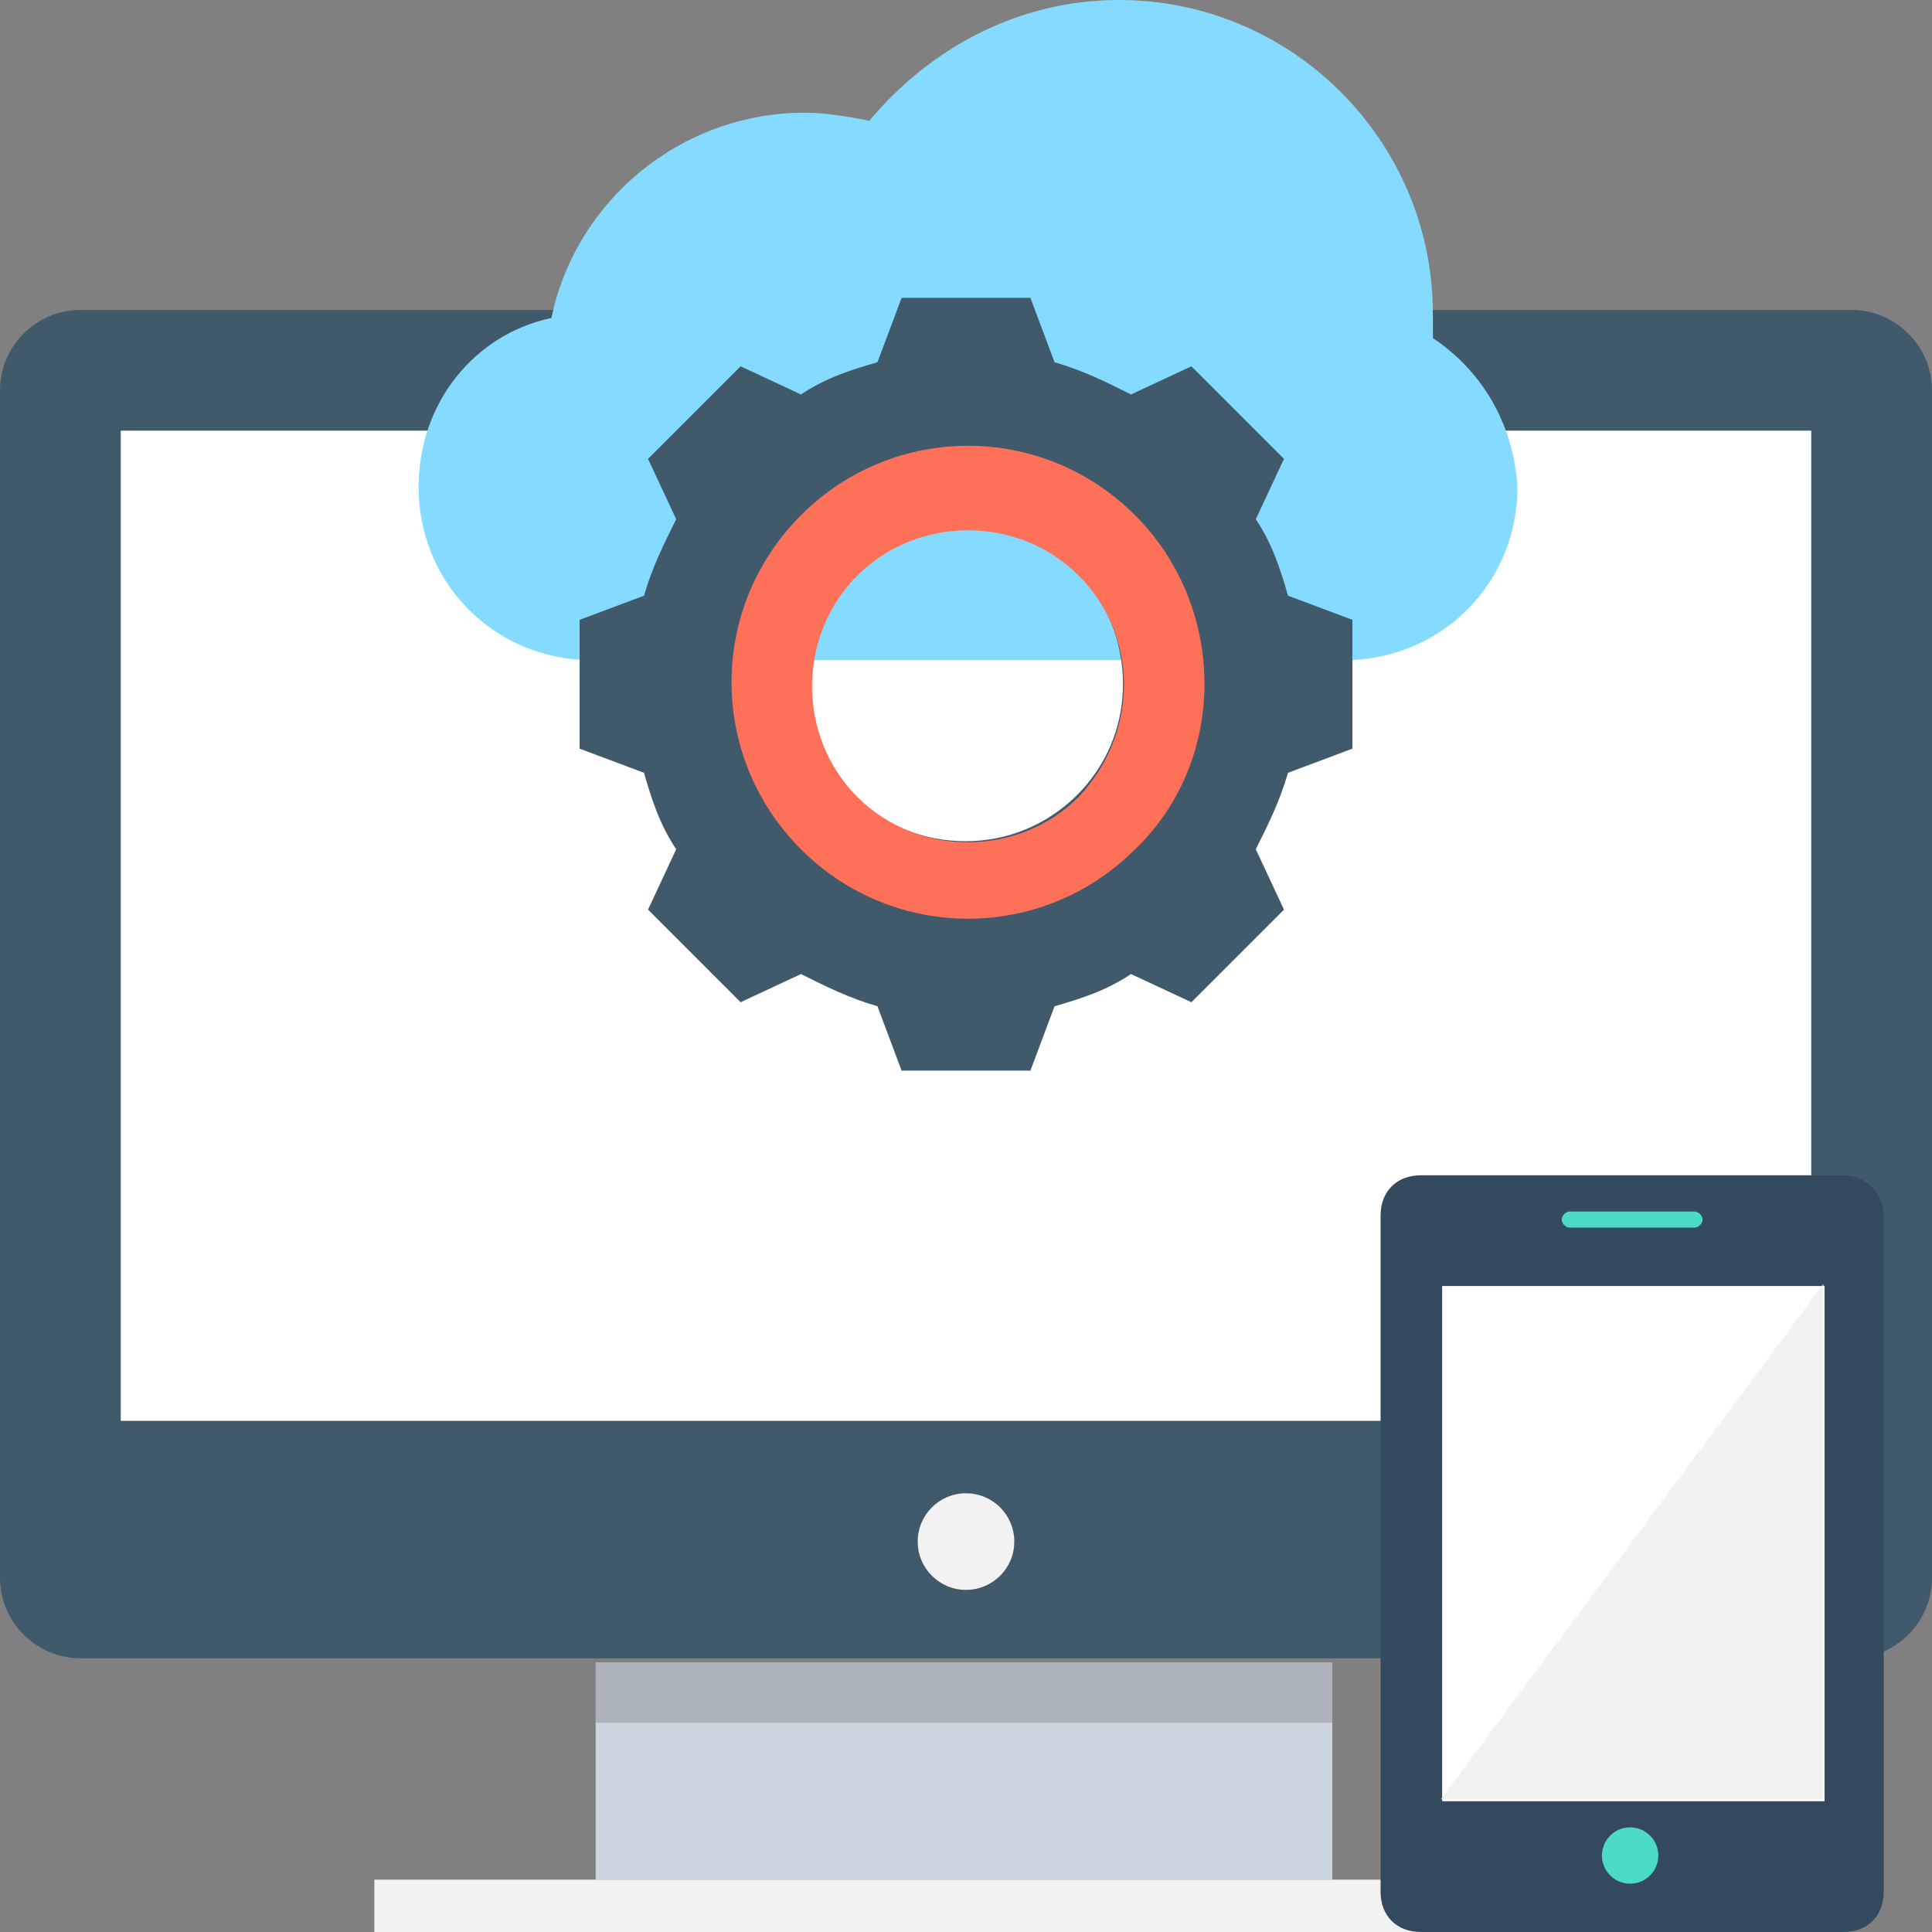<svg xmlns="http://www.w3.org/2000/svg" xmlns:xlink="http://www.w3.org/1999/xlink" id="Layer_1" viewBox="0 0 501.551 501.551" xml:space="preserve"><rect x="0" y="0" width="501.551" height="501.551" fill="#808080" stroke="none"/><path style="fill:#40596B;" d="M480.653,80.457H20.898C9.404,80.457,0,89.861,0,101.355V409.6c0,11.494,9.404,20.898,20.898,20.898 h459.755c11.494,0,20.898-9.404,20.898-20.898V101.355C501.551,89.861,492.147,80.457,480.653,80.457z"></path><rect x="31.347" y="111.804" style="fill:#FFFFFF;" width="438.857" height="257.045"></rect><rect x="154.645" y="431.543" style="fill:#CDD6E0;" width="191.216" height="56.425"></rect><rect x="97.176" y="487.967" style="fill:#F2F2F2;" width="307.2" height="13.584"></rect><rect x="154.645" y="431.543" style="fill:#ACB3BA;" width="191.216" height="15.673"></rect><path style="fill:#334A5E;" d="M478.563,305.11H368.849c-6.269,0-10.449,4.18-10.449,10.449v175.543 c0,6.269,4.18,10.449,10.449,10.449h109.714c6.269,0,10.449-4.18,10.449-10.449V315.559 C489.012,310.335,484.833,305.11,478.563,305.11z"></path><rect x="374.387" y="333.855" style="fill:#FFFFFF;" width="99.265" height="133.747"></rect><polygon style="fill:#F2F2F2;" points="374.073,467.069 473.339,333.322 473.339,467.069 "></polygon><g>	<path style="fill:#4CDBC4;" d="M439.902,314.514H407.51c-1.045,0-2.09,1.045-2.09,2.09s1.045,2.09,2.09,2.09h32.392  c1.045,0,2.09-1.045,2.09-2.09S440.947,314.514,439.902,314.514z"></path>	<circle style="fill:#4CDBC4;" cx="423.184" cy="481.698" r="7.314"></circle></g><ellipse style="fill:#F2F2F2;" cx="250.776" cy="400.196" rx="12.539" ry="12.539"></ellipse><path style="fill:#84DBFF;" d="M371.984,87.771c0-2.09,0-4.18,0-6.269C371.984,36.571,335.412,0,290.482,0 c-26.122,0-49.11,12.539-64.784,31.347c-5.224-1.045-11.494-2.09-16.718-2.09c-32.392,0-59.559,22.988-65.829,53.29 c-19.853,4.18-34.482,21.943-34.482,43.886c0,25.078,19.853,44.931,44.931,44.931h195.396c25.078,0,44.931-19.853,44.931-44.931 C392.882,109.714,384.522,96.131,371.984,87.771z"></path><path style="fill:#40596B;" d="M351.086,194.351v-33.437l-16.718-6.269c-2.09-7.314-4.18-13.584-8.359-19.853l7.314-15.673 L309.29,95.086l-15.673,7.314c-6.269-3.135-12.539-6.269-19.853-8.359l-6.269-16.718h-33.437l-6.269,16.718 c-7.314,2.09-13.584,4.18-19.853,8.359l-15.673-7.314l-24.033,24.033l7.314,15.673c-3.135,6.269-6.269,12.539-8.359,19.853 l-16.718,6.269v33.437l16.718,6.269c2.09,7.314,4.18,13.584,8.359,19.853l-7.314,15.673l24.033,24.033l15.673-7.314 c6.269,3.135,12.539,6.269,19.853,8.359l6.269,16.718h33.437l6.269-16.718c7.314-2.09,13.584-4.18,19.853-8.359l15.673,7.314 l24.033-24.033l-7.314-15.673c3.135-6.269,6.269-12.539,8.359-19.853L351.086,194.351z M291.527,177.633 c0,22.988-18.808,40.751-40.751,40.751c-22.988,0-40.751-17.763-40.751-40.751s18.808-40.751,40.751-40.751 C273.763,136.882,291.527,154.645,291.527,177.633z"></path><path style="fill:#FF7058;" d="M294.661,133.747c-24.033-24.033-62.694-24.033-86.727,0s-24.033,62.694,0,86.727 c24.033,24.033,62.694,24.033,86.727,0C318.694,197.486,318.694,157.78,294.661,133.747z M280.033,206.89 c-15.673,15.673-41.796,15.673-57.469,0s-15.673-41.796,0-57.469s41.796-15.673,57.469,0 C295.706,165.094,295.706,190.171,280.033,206.89z"></path></svg>